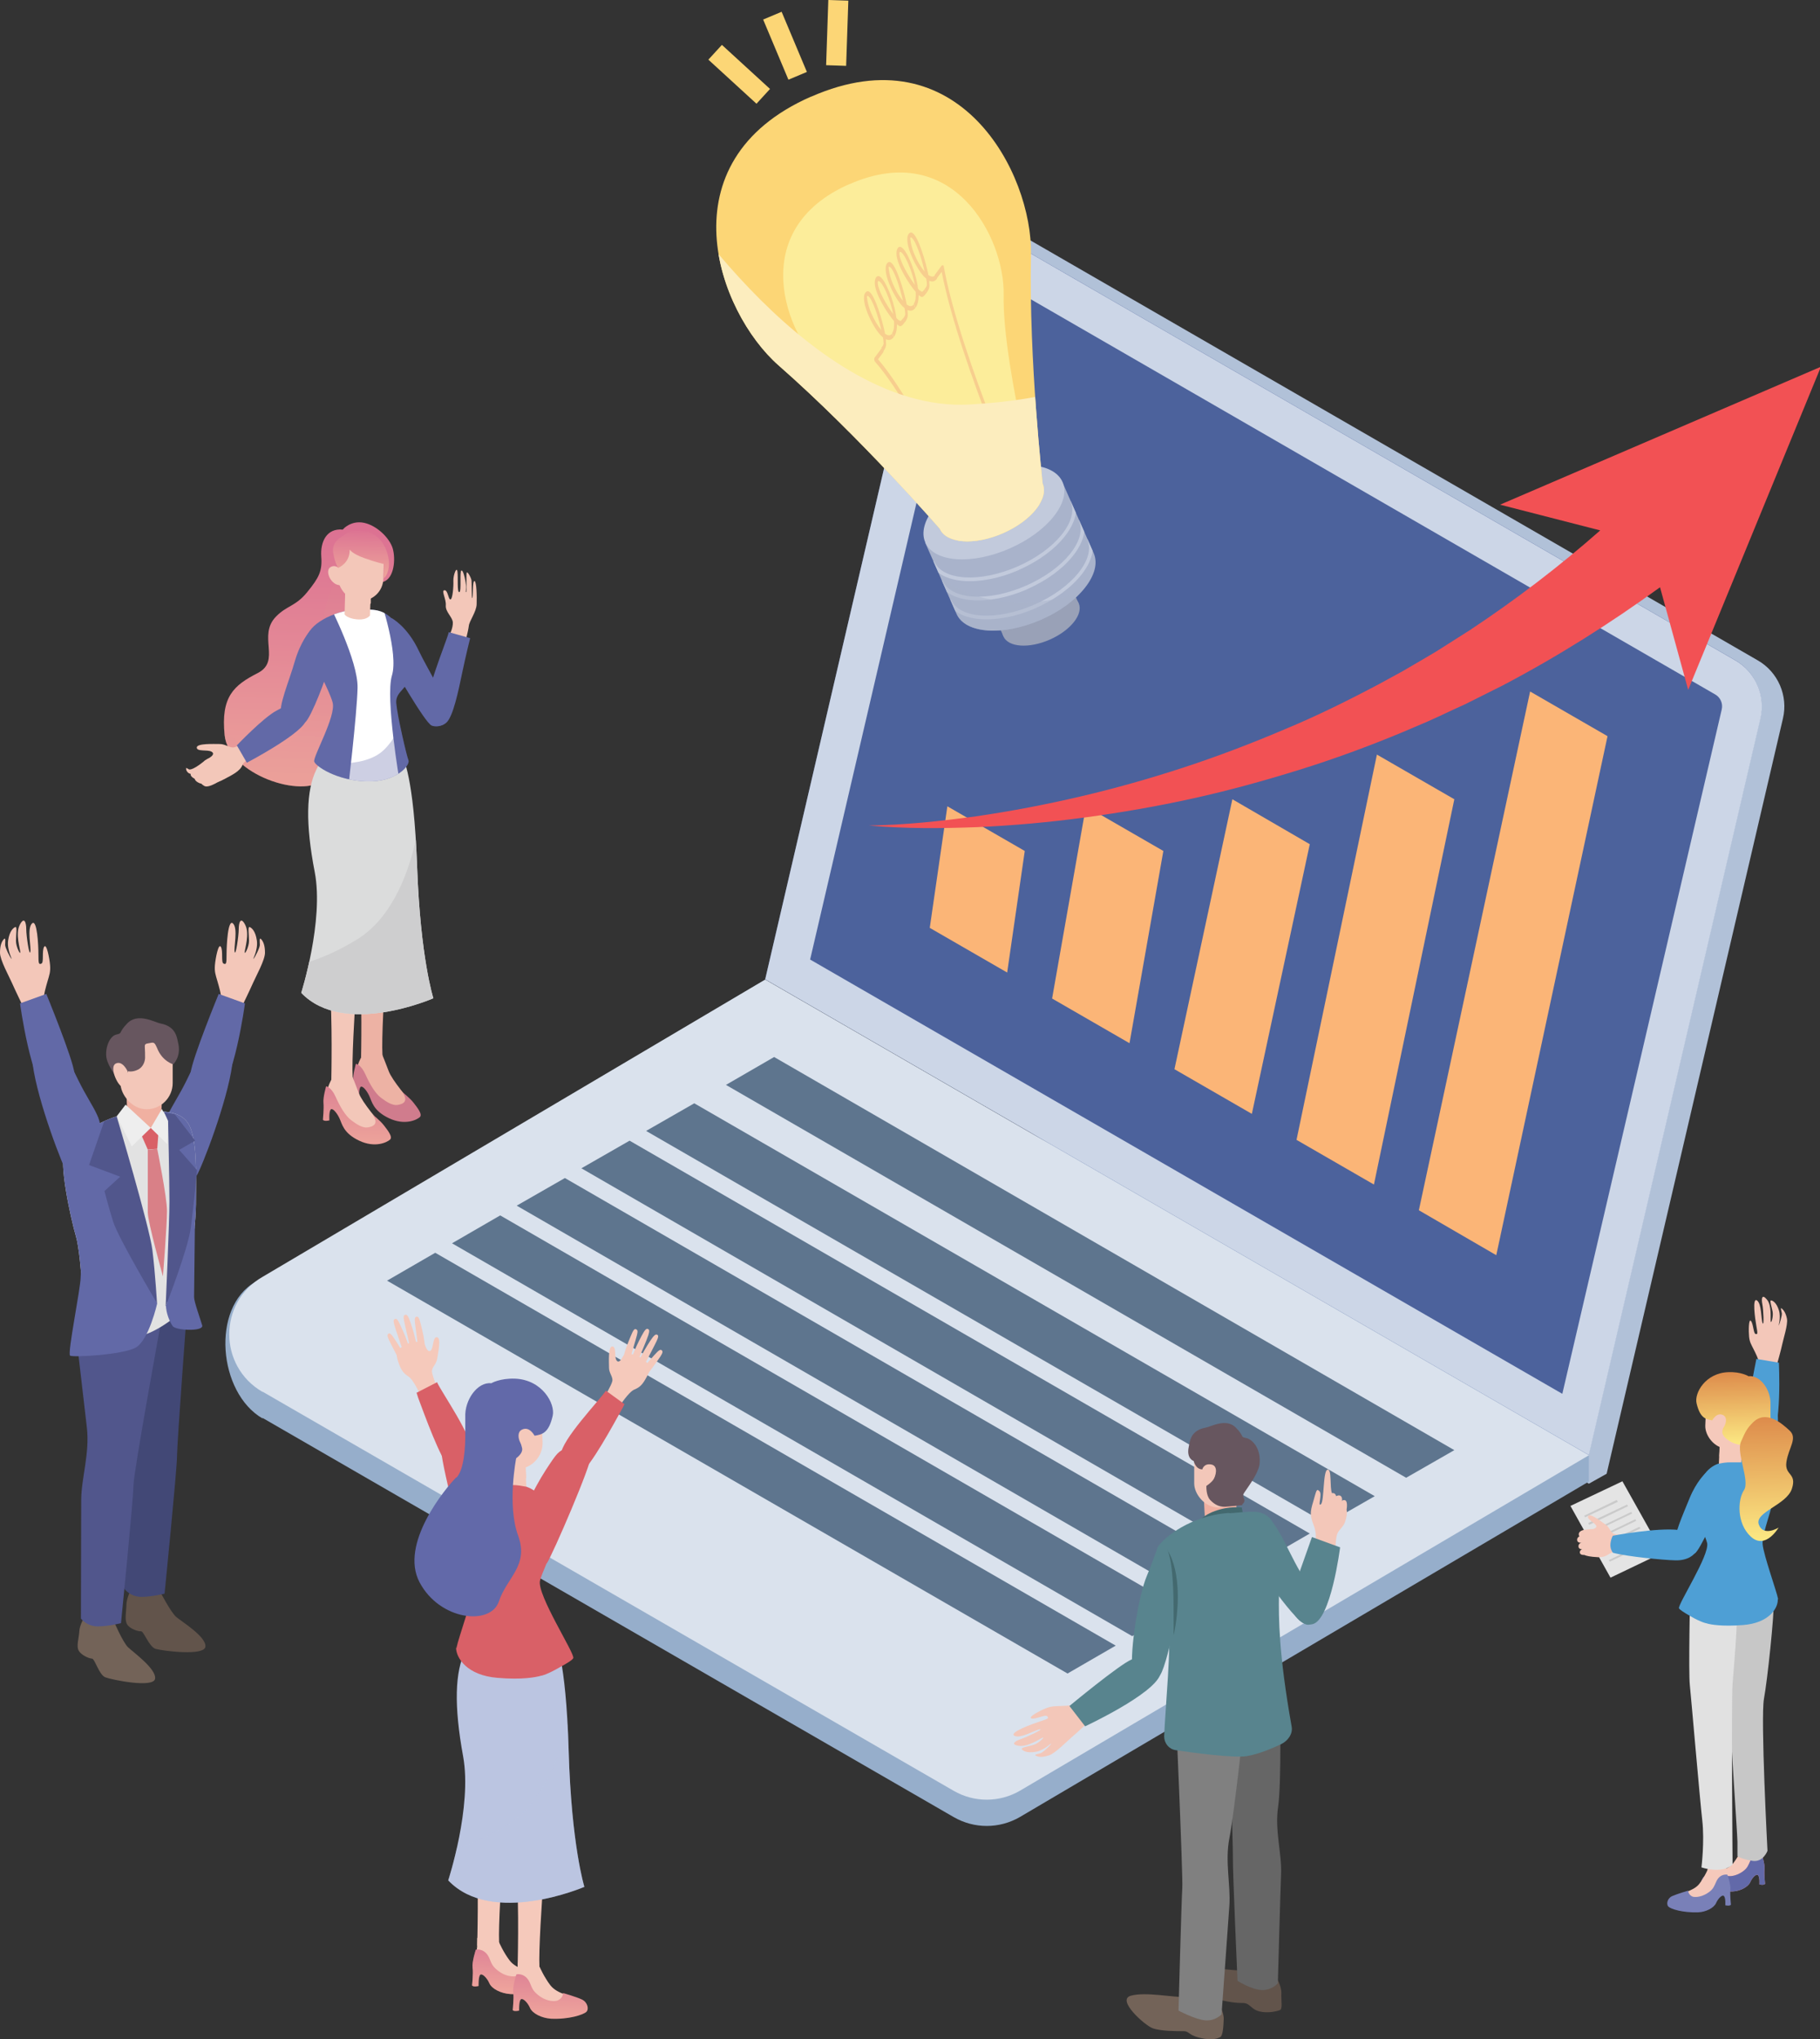 <?xml version="1.0" encoding="UTF-8"?><svg xmlns="http://www.w3.org/2000/svg" xmlns:xlink="http://www.w3.org/1999/xlink" viewBox="0 0 67.24 75.31"><rect x="0" y="0" width="67.24" height="75.31" fill="#333333" stroke="none"/><defs><style>.cls-1{fill:none;}.cls-2{fill:url(#_名称未設定グラデーション_13-4);opacity:.42;}.cls-2,.cls-3,.cls-4,.cls-5,.cls-6,.cls-7,.cls-8,.cls-9{mix-blend-mode:multiply;}.cls-10{clip-path:url(#clippath);}.cls-11{fill:url(#_名称未設定グラデーション_4-2);}.cls-12{fill:#f7ce8e;}.cls-13{fill:#67565f;}.cls-14{fill:#eee;}.cls-15,.cls-5{fill:#f3c7b9;}.cls-16{fill:#fff;}.cls-17,.cls-4{fill:#f5c9bb;}.cls-18{fill:#edb2a4;}.cls-19{fill:#fcd676;}.cls-20{fill:#e2e2e2;}.cls-21{fill:#fbb577;}.cls-22{fill:#fced9a;}.cls-23{fill:#e4e4e4;}.cls-24{fill:#f25154;}.cls-25{fill:#f0b0a1;}.cls-26{fill:#99a1b7;}.cls-27{fill:#96aecb;}.cls-28{fill:#c2cadc;}.cls-29{fill:#666;}.cls-30{fill:#736358;}.cls-31{fill:#cececf;}.cls-32{fill:#b1c1d8;}.cls-33,.cls-9{fill:#a9b3cb;}.cls-34,.cls-7{fill:#bbc5e1;}.cls-35{fill:#d98087;}.cls-36{fill:#ccd6e7;}.cls-37{fill:#cacaca;}.cls-38{fill:#d07c8d;}.cls-39{fill:#c7c7c7;}.cls-40{fill:#dbdcdc;}.cls-41{fill:#dae2ed;}.cls-42{fill:#d96067;}.cls-43{fill:#e1e1e1;}.cls-44{fill:#424876;}.cls-45{fill:#43696f;}.cls-46{fill:gray;}.cls-47{fill:#6269a9;}.cls-48,.cls-8{fill:#6269a7;}.cls-49{fill:#58848e;}.cls-50{fill:#62544b;}.cls-51{fill:#5e758e;}.cls-52{fill:#4c629c;}.cls-53{fill:#4e9fd5;}.cls-54{fill:#51568c;}.cls-55{fill:#7980b8;}.cls-3{fill:#fcedbe;}.cls-56{fill:url(#_名称未設定グラデーション_37-2);}.cls-57{fill:url(#_名称未設定グラデーション_31-2);}.cls-58{fill:url(#_名称未設定グラデーション_13-6);}.cls-59{fill:url(#_名称未設定グラデーション_13-5);}.cls-60{fill:url(#_名称未設定グラデーション_13-3);}.cls-61{fill:url(#_名称未設定グラデーション_13-2);}.cls-6{fill:url(#_名称未設定グラデーション_4);}.cls-6,.cls-8{opacity:.32;}.cls-62{clip-path:url(#clippath-3);}.cls-63{clip-path:url(#clippath-7);}.cls-64{clip-path:url(#clippath-8);}.cls-65{clip-path:url(#clippath-6);}.cls-66{clip-path:url(#clippath-5);}.cls-67{clip-path:url(#clippath-9);}.cls-7{opacity:.31;}.cls-9{opacity:.49;}.cls-68{clip-path:url(#clippath-10);}.cls-69{fill:url(#_名称未設定グラデーション_31);}.cls-70{fill:url(#_名称未設定グラデーション_37);}.cls-71{fill:url(#_名称未設定グラデーション_13);}.cls-72{isolation:isolate;}</style><clipPath id="clippath"><path class="cls-1" d="M5.23,41.06c-1.54,.09-2.59,1.11-2.83,1.48s.2,2.42,.41,3.14,.34,3.69,.34,3.69c0,0,1.15,.11,1.93-.01s1.7-.98,1.7-.98c0,0,.45-2.72,.46-3.9s.04-2.48-.29-2.99-1.07-.46-1.71-.42Z"/></clipPath><linearGradient id="_名称未設定グラデーション_13" x1="-179.19" y1="116.72" x2="-179.19" y2="118.08" gradientTransform="translate(239.38 -53.86) rotate(-1.82)" gradientUnits="userSpaceOnUse"><stop offset="0" stop-color="#dd8195"/><stop offset="1" stop-color="#eea39c"/></linearGradient><linearGradient id="_名称未設定グラデーション_13-2" x1="-3362.38" y1="-17.75" x2="-3362.38" y2="-16.04" gradientTransform="translate(-3296.16 -71.18) rotate(-177.62) scale(1 -1)" xlink:href="#_名称未設定グラデーション_13"/><linearGradient id="_名称未設定グラデーション_31" x1="-5.51" y1="105.26" x2="-5.51" y2="107.95" gradientTransform="translate(66.17 -54.71) rotate(-1.82)" gradientUnits="userSpaceOnUse"><stop offset="0" stop-color="#dd8b4b"/><stop offset="1" stop-color="#fce983"/></linearGradient><linearGradient id="_名称未設定グラデーション_31-2" x1="51.61" y1="46.27" x2="51.78" y2="50.84" gradientTransform="translate(13.8 5.81) rotate(.28)" xlink:href="#_名称未設定グラデーション_31"/><linearGradient id="_名称未設定グラデーション_13-3" x1="-2658.64" y1="41.34" x2="-2658.64" y2="42.95" gradientTransform="translate(-2637.11 -53.86) rotate(-178.18) scale(1 -1)" xlink:href="#_名称未設定グラデーション_13"/><linearGradient id="_名称未設定グラデーション_13-4" x1="-2658.64" y1="41.34" x2="-2658.64" y2="42.95" gradientTransform="translate(-2637.11 -53.86) rotate(-178.18) scale(1 -1)" xlink:href="#_名称未設定グラデーション_13"/><linearGradient id="_名称未設定グラデーション_13-5" x1="-2660.17" y1="42.21" x2="-2660.17" y2="43.82" gradientTransform="translate(-2637.11 -53.86) rotate(-178.18) scale(1 -1)" xlink:href="#_名称未設定グラデーション_13"/><clipPath id="clippath-3"><path class="cls-1" d="M20.5,60.52s.41,.67,.51,4.15,.58,5.02,.58,5.02c0,0-3.41,1.47-5.03-.24,0,0,.89-2.72,.55-4.58-.34-1.86-.31-3.13,.09-3.92l.4-.79,2.9,.37Z"/></clipPath><linearGradient id="_名称未設定グラデーション_13-6" x1="-883.96" y1="85.75" x2="-883.96" y2="87.77" gradientTransform="translate(898.42 -71.18) rotate(-2.38)" xlink:href="#_名称未設定グラデーション_13"/><linearGradient id="_名称未設定グラデーション_37" x1="-3759.07" y1="-59.8" x2="-3759.07" y2="-50" gradientTransform="translate(-3747.87 -12.99) rotate(-178.6) scale(1 -1)" gradientUnits="userSpaceOnUse"><stop offset="0" stop-color="#db6f92"/><stop offset="1" stop-color="#eca19a"/></linearGradient><clipPath id="clippath-5"><path class="cls-1" d="M12.68,19.54s.29-.33,.77-.23,.95,.57,1.06,.95,.06,1.1-.35,1.23-.94,.63-.89,1.17,.13,3.36-.59,3.99,.13,1.38-.69,2.13-3.54-.19-3.69-1.62,.34-1.85,1.22-2.3,0-1.4,.68-2.09c.4-.41,.72-.37,1.15-.9s.56-.77,.52-1.31,.19-1.06,.8-1Z"/></clipPath><linearGradient id="_名称未設定グラデーション_4" x1="-3758.76" y1="-58.23" x2="-3758.76" y2="-49.04" gradientTransform="translate(-3747.87 -12.99) rotate(-178.6) scale(1 -1)" gradientUnits="userSpaceOnUse"><stop offset="0" stop-color="#db8093"/><stop offset="1" stop-color="#eca19a"/></linearGradient><clipPath id="clippath-6"><path class="cls-1" d="M14.88,27.98s.41,.64,.53,4.02,.6,4.87,.6,4.87c0,0-3.3,1.45-4.88-.2,0,0,.84-2.65,.5-4.45-.35-1.8-.32-3.03,.06-3.8l.38-.77,2.82,.34Z"/></clipPath><linearGradient id="_名称未設定グラデーション_4-2" x1="-3761.26" y1="-38.95" x2="-3761.26" y2="-36.84" xlink:href="#_名称未設定グラデーション_4"/><clipPath id="clippath-7"><path class="cls-1" d="M13.2,22.51c-.93,.05-1.82,.59-1.85,1.04s.81,1.89,.94,2.4-.74,2.01-.68,2.18,.82,.7,1.94,.73c1.12,.03,1.61-.61,1.54-.78s-.41-1.64-.45-2.11,.51-.54,.53-1.13-.25-1.57-.7-2c-.34-.32-.64-.35-1.27-.32Z"/></clipPath><clipPath id="clippath-8"><path class="cls-1" d="M13.2,22.51c-.93,.05-1.82,.59-1.85,1.04s.81,1.89,.94,2.4-.74,2.01-.68,2.18,.82,.7,1.94,.73c1.12,.03,1.61-.61,1.54-.78s-.41-1.64-.45-2.11,.51-.54,.53-1.13-.25-1.57-.7-2c-.34-.32-.64-.35-1.27-.32Z"/></clipPath><linearGradient id="_名称未設定グラデーション_37-2" x1="-3760.91" y1="-59.48" x2="-3760.91" y2="-57.74" xlink:href="#_名称未設定グラデーション_37"/><clipPath id="clippath-9"><path class="cls-1" d="M34.18,20.04l1.16,2.63c.32,.74,1.72,.83,3.12,.22s2.27-1.71,1.95-2.45l-1.16-2.63-5.07,2.23Z"/></clipPath><clipPath id="clippath-10"><path class="cls-1" d="M29.96,3.57c-5.46,2.4-3.45,7.95-1.19,9.93,3.02,2.65,5.95,6.03,5.95,6.03,.24,.55,1.29,.62,2.34,.16s1.7-1.28,1.46-1.83c0,0,0,0,0,0,0-.08-.51-4.47-.43-8.46,.06-3-2.66-8.23-8.12-5.83Z"/></clipPath></defs><g class="cls-72"><g id="_レイヤー_2"><g id="_レイヤー_1-2"><g><g><path class="cls-50" d="M4.83,58.73s-.16,.31-.16,.55-.08,.55,.03,.72,.41,.26,.51,.25,.3,.58,.54,.65,1.82,.28,1.84-.09-.87-.91-1.08-1.09-.63-1-.63-1h-1.06Z"/><path class="cls-44" d="M6.92,48.21s-.38,5.09-.38,5.57c0,.49-.46,5.08-.46,5.08,0,0-.46,.12-.86,.12s-.62-.29-.62-.29c0,0,.01-3.57,.01-4.37,0-.8,.32-1.73,.21-2.68s-.35-3.01-.35-3.01l1.29-1.23,1.15,.81Z"/><path class="cls-30" d="M3.13,59.71s-.19,.3-.2,.54-.12,.55-.02,.72,.39,.29,.49,.29,.26,.6,.49,.69,1.79,.41,1.84,.05-.8-.97-1-1.16-.56-1.04-.56-1.04l-1.06-.08Z"/><path class="cls-54" d="M5.97,48.71s-1.04,5.68-1.04,6.16-.46,5.08-.46,5.08c0,0-.46,.12-.86,.12s-.62-.29-.62-.29c0,0,.01-3.57,.01-4.37s.32-1.73,.21-2.68-.35-3.01-.35-3.01l1.29-1.23,1.82,.22Z"/><path class="cls-48" d="M6.89,39.91c-.53,1.08-1.07,1.56-.66,2.13s.79,1.75,1.03,1.39c.19-.29,1.14-2.74,1.32-4.11,.05-.35-.1-.78-.28-.83-.7-.2-.74,.06-1.41,1.42Z"/><path class="cls-20" d="M5.23,41.06c-1.54,.09-2.59,1.11-2.83,1.48s.2,2.42,.41,3.14,.34,3.69,.34,3.69c0,0,1.15,.11,1.93-.01s1.7-.98,1.7-.98c0,0,.45-2.72,.46-3.9s.04-2.48-.29-2.99-1.07-.46-1.71-.42Z"/><polygon class="cls-42" points="5.87 41.62 5.13 41.71 5.46 42.46 5.81 42.43 5.87 41.62"/><path class="cls-35" d="M5.81,42.43l-.35,.04s0,1.95,0,2.31,.56,2.36,.56,2.36c0,0,.15-1.89,.15-2.41,0-.51-.36-2.29-.36-2.29Z"/><g class="cls-10"><path class="cls-48" d="M3.95,40.68s.57,1.53,.57,3.11,.55,5.57,.55,5.57l-1.71,.35-1.59-.78,.21-6.12,1.3-2.02,.68-.1Z"/><path class="cls-48" d="M5.98,40.96s.24,.37,.25,.41c.33,1.34-.06,5.93-.06,6.52,0,.69,.6,.39,.6,.39l.97-2.44,.69-3.61-1.37-1.6-1.08,.34Z"/></g><path class="cls-48" d="M5.81,48.13s-.31,1.39-.81,1.65-2.3,.36-2.41,.29,.39-2.48,.39-2.91,.48-2,.48-2h1.35s.99,2.97,.99,2.97Z"/><path class="cls-48" d="M6.13,48.19c0,.31,.14,.63,.25,.79s1.16,.21,1.09-.03-.3-.87-.3-1.04,.03-2.68,.03-2.68l-1.06,2.97Z"/><path class="cls-25" d="M5.99,40.47l-.04,.83s-.02,.38-.57,.37-.69-.48-.69-.48v-.33s-.02-.55-.02-.55l1.32,.16Z"/><rect class="cls-15" x="4.44" y="38.16" width="1.93" height="2.81" rx=".97" ry=".97" transform="translate(10.82 79.13) rotate(180)"/><path class="cls-13" d="M4.71,39.56s.17,.06,.4-.06c.15-.08,.24-.25,.25-.42,0-.12,0-.27-.01-.42-.01-.13,.08-.11,.21-.14s.16,0,.24,.18c.19,.5,.6,.61,.6,.61,0,0,.29-.27,.19-.75-.05-.2-.06-.65-.67-.76-.2-.04-.83-.41-1.22,0-.34,.35-.16,.36-.4,.41s-.42,.47-.37,.84,.57,1.02,.57,1.02l.23-.5Z"/><path class="cls-15" d="M4.71,39.56s-.18-.4-.43-.28,.05,.79,.23,.86,.17,.03,.17,.03l.03-.61Z"/><polygon class="cls-14" points="4.64 40.8 5.57 41.66 4.87 42.34 4.31 41.23 4.64 40.8"/><polygon class="cls-14" points="5.57 41.66 6.18 42.26 6.21 41.39 5.98 40.96 5.57 41.66"/><path class="cls-54" d="M4.31,41.23s1.21,4.06,1.32,4.94c.11,.89,.17,1.96,.17,1.96,0,0-1.43-2.4-1.62-3.01s-.32-1.13-.32-1.13l.58-.53-1.15-.43,.56-1.62,.45-.18Z"/><path class="cls-54" d="M6.21,41.39s.05,2.25,.05,2.99c0,.74-.14,3.87-.14,3.87,0,0,.82-2.08,.93-2.91s.23-2.12,.23-2.12l-.66-.75,.59-.34-.75-.97-.39-.07,.14,.31Z"/><path class="cls-15" d="M8.18,36.98c0-.26-.09-.54-.15-.75s-.11-.33-.09-.58,.13-.83,.22-.68,0,.58,.1,.62,.11,0,.11-.34,.05-1.33,.24-1.14,.02,.89,.06,1.05,.15-.6,.15-.84,.07-.49,.24-.16-.02,.9-.02,1.01,.16-.2,.16-.42-.05-.53,.02-.51,.22,.14,.27,.5-.18,.74-.12,.67,.23-.41,.23-.51-.03-.3,.05-.21,.14,.23,.14,.5-.34,.88-.44,1.11-.41,.87-.41,.87l-.76-.19Z"/><path class="cls-48" d="M7.98,40.53c.67-.5,1.07-3.47,1.07-3.47l-.97-.35s-.98,2.38-1.04,2.93,.94,.9,.94,.9Z"/><path class="cls-48" d="M2.9,39.91c.53,1.08,1.07,1.56,.66,2.13s-.79,1.75-1.03,1.39c-.19-.29-1.14-2.74-1.32-4.11-.05-.35,.1-.78,.28-.83,.7-.2,.74,.06,1.41,1.42Z"/><path class="cls-15" d="M1.61,36.98c0-.26,.09-.54,.15-.75s.11-.33,.09-.58-.13-.83-.22-.68,0,.58-.1,.62-.11,0-.11-.34-.05-1.33-.24-1.14-.02,.89-.06,1.05-.15-.6-.15-.84-.07-.49-.24-.16,.02,.9,.02,1.01-.16-.2-.16-.42,.05-.53-.02-.51-.22,.14-.27,.5,.18,.74,.12,.67-.23-.41-.23-.51,.03-.3-.05-.21S0,34.92,0,35.19s.34,.88,.44,1.11,.41,.87,.41,.87l.76-.19Z"/><path class="cls-48" d="M1.81,40.53c-.67-.5-1.07-3.47-1.07-3.47l.97-.35s.98,2.38,1.04,2.93-.94,.9-.94,.9Z"/></g><g><path class="cls-32" d="M59.36,54.43l-.66,.37-29.59-18.62,6.06-26.04c.3-1.29,1.76-1.92,2.9-1.26l26.87,15.51c.75,.43,1.13,1.31,.93,2.15l-6.51,27.88Z"/><g><path class="cls-52" d="M58.7,53.74l-30.43-17.57,6.06-26.04c.3-1.29,1.76-1.92,2.9-1.26l26.87,15.51c.75,.43,1.13,1.31,.93,2.15l-6.34,27.2Z"/><path class="cls-36" d="M36.25,10.07c.09,0,.17,.02,.25,.07l26.87,15.51c.19,.11,.29,.33,.24,.55l-5.89,25.28-27.79-16.04,5.82-24.98c.06-.27,.3-.39,.5-.39m0-1.46c-.87,0-1.7,.59-1.92,1.52l-6.06,26.04,30.43,17.57,6.34-27.2c.2-.84-.18-1.72-.93-2.15l-26.87-15.51c-.31-.18-.65-.26-.98-.26h0Z"/></g><g><path class="cls-27" d="M9.7,52.37l25.53,14.74c.76,.44,1.69,.44,2.45,0l21.02-12.39v-.96l-30.43-17.57-18.84,11.16c-1.64,.94-1.37,4.09,.27,5.04Z"/><path class="cls-41" d="M9.7,51.4l25.53,14.74c.76,.44,1.69,.44,2.45,0l21.02-12.39-30.43-17.57-18.57,10.98c-1.64,.94-1.64,3.3,0,4.25Z"/><polygon class="cls-51" points="26.82 40.07 51.95 54.58 53.73 53.56 28.6 39.04 26.82 40.07"/><polygon class="cls-51" points="23.87 41.77 49.01 56.28 50.79 55.26 25.65 40.75 23.87 41.77"/><polygon class="cls-51" points="21.48 43.15 46.61 57.67 48.39 56.64 23.26 42.13 21.48 43.15"/><polygon class="cls-51" points="19.09 44.53 44.22 59.05 46 58.02 20.87 43.51 19.09 44.53"/><polygon class="cls-51" points="16.7 45.92 41.83 60.43 43.61 59.4 18.48 44.89 16.7 45.92"/><polygon class="cls-51" points="14.3 47.3 39.44 61.81 41.22 60.78 16.08 46.27 14.3 47.3"/></g></g><g><path class="cls-53" d="M64.42,52.95c-.26,.95-.62,1.42-.21,1.81s.9,1.28,1.04,.96c.11-.26,.49-2.37,.43-3.5-.02-.29-.2-.61-.35-.62-.59-.05-.58,.16-.92,1.36Z"/><path class="cls-15" d="M65.01,50.4c-.04-.21-.15-.42-.23-.58s-.14-.25-.16-.45-.02-.69,.07-.58,.09,.46,.17,.48,.08-.02,.03-.29-.16-1.07,.02-.95,.15,.71,.21,.84,.03-.5-.01-.7-.02-.4,.17-.17,.12,.72,.14,.81,.1-.19,.07-.36-.12-.42-.06-.42,.2,.08,.29,.36-.03,.62,0,.56,.12-.36,.11-.44-.07-.24,0-.18,.15,.17,.19,.38-.14,.76-.18,.96-.2,.76-.2,.76l-.64-.04Z"/><path class="cls-53" d="M65.39,53.28c.46-.51,.33-2.95,.33-2.95l-.83-.14s-.42,2.06-.38,2.51,.89,.58,.89,.58Z"/><g><path class="cls-17" d="M65.05,68.34s-.06-1.99,.03-3.05c.09-1.06-.22-2.78-.22-2.78l-.85,.09s.41,4.62,.35,5.64,.68,.09,.68,.09Z"/><path class="cls-17" d="M65.04,68.11s-.02,.37,.07,.57c.06,.14-.08,.24-.16,.31-.16,.18-.19,.17-.31,.4s-.59,.31-.95,.24-.62-.17-.48-.34,.6-.19,.83-.48c.2-.26,.33-.57,.33-.57l.68-.14Z"/><path class="cls-71" d="M63.63,69.06s-.41,.12-.59,.2-.23,.3-.14,.39,.53,.23,1.1,.21c.28-.01,.58-.16,.66-.34s.24-.34,.3-.25,.04,.33,.04,.33c0,0,.16,.04,.21-.02,0,0-.04-.36-.02-.55s-.11-.56-.11-.56c0,0-.27-.06-.41,.25-.08,.17-.1,.27-.28,.4s-.39,.19-.55,.17c-.06,0-.21-.08-.21-.24Z"/><path class="cls-47" d="M63.63,69.06s-.41,.12-.59,.2-.23,.3-.14,.39,.53,.23,1.1,.21c.28-.01,.58-.16,.66-.34s.24-.34,.3-.25,.04,.33,.04,.33c0,0,.16,.04,.21-.02,0,0-.04-.36-.02-.55s-.11-.56-.11-.56c0,0-.27-.06-.41,.25-.08,.17-.1,.27-.28,.4s-.39,.19-.55,.17c-.06,0-.21-.08-.21-.24Z"/></g><g><path class="cls-17" d="M63.78,69.11s-.06-1.99,.03-3.05-.22-2.78-.22-2.78l-.85,.09s.41,4.62,.35,5.64,.68,.09,.68,.09Z"/><path class="cls-17" d="M63.78,68.88s-.02,.37,.07,.57c.06,.14-.08,.24-.16,.31-.16,.18-.19,.17-.31,.4s-.59,.31-.95,.24-.62-.17-.48-.34,.6-.19,.83-.48c.2-.26,.33-.57,.33-.57l.68-.14Z"/><path class="cls-55" d="M62.37,69.83s-.41,.12-.59,.2-.23,.3-.14,.39,.53,.23,1.1,.21c.28-.01,.58-.16,.66-.34s.24-.34,.3-.25,.04,.33,.04,.33c0,0,.16,.04,.21-.02,0,0-.04-.36-.02-.55s-.11-.56-.11-.56c0,0-.27-.06-.41,.25-.08,.17-.1,.27-.28,.4s-.39,.19-.55,.17c-.06,0-.21-.08-.21-.24Z"/></g><path class="cls-39" d="M63.57,58.81s.31,2.66,.31,3.64c0,.98,.31,5.29,.31,5.58v.53s.17,.11,.56,.17,.55-.37,.55-.37c0,0-.26-4.92-.13-5.62s.38-3.09,.36-3.59-1.97-.32-1.97-.32Z"/><path class="cls-43" d="M62.44,58.87s-.06,2.88-.01,3.36,.37,4.21,.46,5-.03,1.74-.03,1.74c0,0,.74,.26,1.15-.1,0,0-.05-6.03,0-6.68s.29-3.27,.11-3.64-1.67,.33-1.67,.33Z"/><g><polygon class="cls-23" points="61.42 57.35 59.5 58.27 58.02 55.62 59.94 54.71 61.42 57.35"/><g><polygon class="cls-37" points="59.77 55.47 58.56 56.04 58.53 55.98 59.73 55.4 59.77 55.47"/><polygon class="cls-37" points="60.15 55.63 58.71 56.32 58.68 56.25 60.11 55.57 60.15 55.63"/><polygon class="cls-37" points="60.3 55.9 58.86 56.59 58.83 56.53 60.27 55.84 60.3 55.9"/><polygon class="cls-37" points="60.45 56.17 59.02 56.86 58.98 56.8 60.42 56.11 60.45 56.17"/><polygon class="cls-37" points="60.61 56.45 59.17 57.13 59.14 57.07 60.57 56.39 60.61 56.45"/><polygon class="cls-37" points="60.76 56.72 59.32 57.41 59.29 57.35 60.72 56.66 60.76 56.72"/><polygon class="cls-37" points="60.91 56.99 59.47 57.68 59.44 57.62 60.88 56.93 60.91 56.99"/></g></g><path class="cls-17" d="M64.36,53.3l-.04,.9s-.09,.13-.36,.12-.43-.12-.46-.17l.04-.94,.82,.09Z"/><path class="cls-53" d="M63.01,54.41s-.34,.31-.59,.93c-.25,.62-.6,1.38-.51,1.64s.53,.5,.71,.39,.82-1.51,.87-1.78,.05-1.2-.48-1.18Z"/><path class="cls-53" d="M65.69,59.07s0-.01,0-.02c-.05-.27-.54-1.63-.57-2.02-.03-.41,.4-1.37,.42-1.88s-.14-.47-.52-.85c-.15-.2-.33-.25-.51-.27-.06-.01-.11-.02-.18-.02,0,0,0,0,0,0,0,0,0,0,0,0-.12,0-.25,0-.41,0-.14,0-.28,.02-.41,.05h0s-.02,0-.03,0c-.18,.06-.93,.41-.68,1.64,0,0,0,.08,0,.09,.06,.31-.08,.48,.05,.63,0,.01,.01,.02,.02,.04,.09,.22,.17,.41,.2,.53,.1,.44-1.09,2.27-1.04,2.41,.02,.05,.19,.16,.42,.29,.17,.1,.38,.21,.57,.26,0,0,0,0,0,0,.01,0,.02,0,.04,.01,.13,.04,.55,.12,1.33,.06,.96-.07,1.3-.62,1.29-.94,0,0,0,0,0-.01Z"/><path class="cls-4" d="M64.36,53.3l-.02,.51s-.1,.16-.37,.15-.45-.18-.45-.18l.02-.4,.82-.08Z"/><rect class="cls-17" x="63.01" y="51.34" width="1.64" height="2.16" rx=".82" ry=".82" transform="translate(125.43 107.45) rotate(-177.62)"/><path class="cls-61" d="M63.61,51.66s.07,.14,.51,.31,.72,.23,.72,.23l-.02,.52s.21-.15,.21-.56-.25-1.07-.86-1.17-.76,.15-.76,.15c0,0-.47,.18-.39,.62s.17,.55,.17,.55c0,0,.42-.15,.42-.65Z"/><path class="cls-69" d="M63.26,52.46c-.24-.04-.45-.08-.58-.63-.09-.38,.33-1.12,1.17-1.15,.48-.02,.75,.15,.75,.15,.44-.05,.84,.52,.81,1.06,0,.12,0,.25,0,.4,.05,.85-.91,1.39-1.59,.88-.14-.11-.22-.22-.18-.35,.19-.59-.39-.35-.39-.35"/><path class="cls-17" d="M63.26,52.46s.16-.32,.41-.19-.02,.72-.39,.67l-.02-.48Z"/><g><path class="cls-17" d="M59.8,56.67s-.03,.03-.17-.02-.16-.24-.31-.34-.56-.43-.64-.32,.23,.24,.29,.36-.27,.18-.4,.16-.15,.24-.12,.56-.05,.38,.4,.43c.28,.03,.41,.02,.59-.1s.5-.14,.5-.14l-.12-.59Z"/><path class="cls-17" d="M58.55,56.97s-.25,.06-.28-.07,.12-.19,.23-.2,.43-.07,.42,.05-.22,.19-.37,.22Z"/><path class="cls-17" d="M58.6,57.21s-.25,.06-.28-.07,.12-.19,.23-.2,.43-.07,.42,.05-.22,.19-.37,.22Z"/><path class="cls-17" d="M58.62,57.42s-.22,.05-.25-.06,.11-.17,.2-.18,.38-.06,.38,.04-.2,.17-.33,.2Z"/><path class="cls-17" d="M58.61,56.77s-.25,.06-.28-.07,.12-.19,.23-.2,.43-.07,.42,.05-.22,.19-.37,.22Z"/></g><path class="cls-53" d="M59.59,57.35c.52,.14,1.85,.27,2.31,.28s.7-.2,.77-.35,.16-.67-.64-.77-2.44,.21-2.44,.21c0,0-.06,.07-.09,.28s.09,.35,.09,.35Z"/><path class="cls-57" d="M64.76,52.54c.48-.48,1.06,.02,1.36,.3s-.04,.63-.12,1.15,.4,.4,.2,1-1.39,.86-1.22,1.32,.73,.11,.73,.11c0,0-.48,.83-1.02,.34s-.49-1.38-.26-1.72-.29-1.37-.11-1.79,.25-.52,.44-.71Z"/></g><g><path class="cls-50" d="M47.15,73.03s.2,.32,.19,.59,.05,.58-.05,.62-.44,.13-.76,.05-.35-.31-.6-.31-.53-.02-1.24-.21c-.3-.08-1.32-.89-.77-1.04s1.49,.06,2.15,.06,1.09,.23,1.09,.23Z"/><path class="cls-30" d="M45.02,73.99s.2,.32,.19,.59-.03,.61-.13,.66-.26,.11-.58,.06c-.64-.11-.52-.28-.78-.28s-.85,0-1.14-.11-1.35-1.05-.8-1.2,1.49,.06,2.15,.06,1.09,.23,1.09,.23Z"/><path class="cls-25" d="M44.47,55.22l.04,.77s.01,.35,.53,.34,.64-.45,.64-.45v-.3s.02-.51,.02-.51l-1.22,.15Z"/><rect class="cls-15" x="44.12" y="53.08" width="1.79" height="2.6" rx=".89" ry=".89"/><path class="cls-15" d="M49.6,55.42s-.01,.01-.02,.02c.02-.13-.03-.26-.2-.19,0,0-.01,0-.02,.01-.01-.07-.06-.13-.15-.11-.09-.21,0-.89-.16-.87-.18,.02-.12,1.17-.25,1.28-.13,.1,.06-.37-.05-.48s-.11-.05-.23,.37c-.13,.42-.12,.54,.02,.9,.14,.36,.04,.69,.04,.69l.75,.29s.01-.44,.06-.63c.05-.2,.24-.28,.31-.51,.05-.17,.08-.29,.05-.43,.03-.19,.03-.42-.16-.34Z"/><path class="cls-45" d="M44.19,56.33s.14-.32,.69-.52,1-.13,1-.13l.1,.59-1.79,.05Z"/><path class="cls-29" d="M45.36,62.09s.2,6.11,.19,6.56,.17,4.51,.17,4.51c0,0,.52,.33,.9,.34s.59-.25,.59-.25c0,0,.09-3.29,.12-4.04s-.24-1.61-.11-2.48c.13-.87,.07-3.83,.07-3.83l-.82-1.52-1.09,.71Z"/><path class="cls-46" d="M43.42,62.76s.29,6.53,.26,6.97-.14,4.53-.14,4.53c0,0,.62,.33,.99,.36s.6-.22,.6-.22c0,0,.24-3.29,.29-4.03s-.17-1.62,0-2.48,.53-4.15,.53-4.15l-1.1-1.23-1.42,.25Z"/><path class="cls-49" d="M48.05,58.08c-.57-.96-.94-2.15-1.58-2.23s-.72,.51-.63,.9,1.72,2.8,2.28,3.18,.64-.66-.07-1.85Z"/><polygon class="cls-42" points="45.98 56.27 45.29 56.36 45.6 57.06 45.92 57.02 45.98 56.27"/><path class="cls-49" d="M45.41,55.88c-1.42,.09-2.41,.91-2.63,1.25s.19,2.24,.38,2.9c.14,.5-.12,3.22-.15,4.1,0,.25,.17,.47,.42,.51,.58,.09,2.15,.3,2.64,.22,.42-.07,.92-.28,1.26-.44,.25-.12,.44-.38,.39-.65-.48-2.7-.48-4-.47-4.85,.01-1.1,.04-2.29-.27-2.76s-.97-.3-1.56-.27Z"/><path class="cls-49" d="M43.19,56.95s.47,.42,.55,.71-.55,3.73-.88,4.21-.81,.27-.99-.11,.15-2.75,.51-3.58,.35-1.25,.81-1.23Z"/><path class="cls-49" d="M48.48,59.99c.69-.13,1.03-2.84,1.03-2.84l-1.04-.38-.85,2.4s.23,.93,.87,.82Z"/><path class="cls-15" d="M39.88,62.93c-.23,.07-.5,.07-.7,.08s-.32,0-.53,.08-.7,.34-.54,.38,.51-.16,.58-.08,.03,.09-.27,.19-1.16,.41-.94,.53,.79-.23,.94-.24-.49,.29-.7,.36-.41,.2-.08,.25,.78-.26,.88-.3-.14,.2-.32,.26-.48,.1-.45,.16,.18,.16,.52,.1,.6-.37,.56-.29-.3,.31-.38,.34-.28,.05-.17,.1,.24,.06,.48-.02,.68-.54,.86-.69,.66-.6,.66-.6l-.38-.62Z"/><path class="cls-49" d="M42.86,61.86c-.26,.73-2.77,1.9-2.77,1.9l-.58-.75s1.83-1.52,2.3-1.72,1.05,.58,1.05,.58Z"/><path class="cls-45" d="M43.13,57.25c.51,.81,.43,2.24,.23,3.15,0-.13,0-.27,0-.4,0-.46,0-.93-.02-1.39-.03-.46-.05-.92-.2-1.36h0Z"/><path class="cls-13" d="M45.9,55.59s-.45,.05-.65,.06c-.2,.01-.38-.08-.54-.25-.16-.17-.14-.52-.14-.52,0,0,.16-.1,.25-.22s.21-.52-.07-.57c-.28-.05-.33,.18-.33,.18-.25,0-.32-.31-.32-.31,0,0-.28-.08-.18-.53,.04-.19,.06-.6,.62-.7,.19-.03,.76-.37,1.12,0,.32,.32,.15,.34,.37,.38s.54,.35,.51,.9c-.01,.34-.34,.78-.57,1.12-.14,.2,.14,.24-.08,.44Z"/></g><g><polygon class="cls-21" points="37.21 35.92 34.35 34.27 35 29.78 37.86 31.43 37.21 35.92"/><polygon class="cls-21" points="41.73 38.53 38.87 36.88 40.12 29.78 42.98 31.43 41.73 38.53"/><polygon class="cls-21" points="46.25 41.14 43.39 39.49 45.53 29.52 48.39 31.18 46.25 41.14"/><polygon class="cls-21" points="50.76 43.75 47.9 42.1 50.87 27.87 53.73 29.52 50.76 43.75"/><polygon class="cls-21" points="55.28 46.36 52.42 44.7 56.53 25.54 59.39 27.19 55.28 46.36"/></g><g><g><g><path class="cls-17" d="M22.35,51.56s.23-.38,.27-.54-.12-.3-.12-.5-.04-.79,.12-.79,.07,.36,.15,.5,.18,0,.25-.14,.46-.11,.74,.11,.29,.36,.14,.64-.24,.39-.46,.48-.56,.63-.56,.63l-.53-.38Z"/><path class="cls-17" d="M23.03,50.12s.08-.31,.19-.57,.18-.48,.26-.46,.09,.07,.05,.23-.24,.82-.24,.82l-.26-.02Z"/><path class="cls-17" d="M23.37,50.07s.11-.3,.24-.55,.23-.46,.31-.44,.08,.08,.03,.24-.32,.79-.32,.79l-.26-.05Z"/><path class="cls-17" d="M23.62,50.22s.14-.28,.29-.52,.27-.43,.35-.41,.07,.09,0,.24-.39,.76-.39,.76l-.25-.07Z"/><path class="cls-17" d="M23.66,50.68s.18-.26,.37-.47,.33-.39,.4-.35,.06,.1-.03,.24-.5,.69-.5,.69l-.24-.11Z"/></g><path class="cls-42" d="M22.38,51.37c-.24,.36-1.64,1.81-1.66,2.36s.45,.74,.75,.63,1.22-1.79,1.51-2.32c.05-.08,.09-.18,.09-.18l-.69-.5Z"/></g><g><path class="cls-17" d="M17.63,71.85s.07-2.36-.04-3.61,.26-3.29,.26-3.29l1.01,.11s-.48,5.47-.42,6.68c.07,1.21-.81,.11-.81,.11Z"/><path class="cls-17" d="M17.63,71.58s.03,.44-.08,.68c-.07,.16,.1,.28,.19,.37,.19,.21,.22,.2,.37,.47s.7,.36,1.13,.28,.74-.2,.57-.4-.71-.22-.98-.57c-.23-.3-.39-.67-.39-.67l-.8-.16Z"/><path class="cls-60" d="M19.3,72.7s.49,.14,.7,.24,.27,.36,.16,.46-.63,.28-1.3,.25c-.34-.02-.69-.19-.78-.4s-.29-.4-.35-.3-.05,.4-.05,.4c0,0-.19,.05-.24-.02,0,0,.05-.43,.02-.65s.12-.67,.12-.67c0,0,.32-.07,.49,.3,.09,.21,.11,.31,.33,.48s.46,.23,.65,.2c.07-.01,.25-.1,.25-.28Z"/><path class="cls-2" d="M19.3,72.7s.49,.14,.7,.24,.27,.36,.16,.46-.63,.28-1.3,.25c-.34-.02-.69-.19-.78-.4s-.29-.4-.35-.3-.05,.4-.05,.4c0,0-.19,.05-.24-.02,0,0,.05-.43,.02-.65s.12-.67,.12-.67c0,0,.32-.07,.49,.3,.09,.21,.11,.31,.33,.48s.46,.23,.65,.2c.07-.01,.25-.1,.25-.28Z"/></g><g><path class="cls-17" d="M19.12,72.76s.07-2.36-.04-3.61c-.11-1.25,.26-3.29,.26-3.29l1.01,.11s-.48,5.47-.42,6.68-.81,.11-.81,.11Z"/><path class="cls-17" d="M19.13,72.49s.03,.44-.08,.68c-.07,.16,.1,.28,.19,.37,.19,.21,.22,.2,.37,.47s.7,.36,1.13,.28,.74-.2,.57-.4-.71-.22-.98-.57c-.23-.3-.39-.67-.39-.67l-.8-.16Z"/><path class="cls-59" d="M20.8,73.61s.49,.14,.7,.24,.27,.36,.16,.46-.63,.28-1.3,.25c-.34-.02-.69-.19-.78-.4s-.29-.4-.35-.3-.05,.4-.05,.4c0,0-.19,.05-.24-.02,0,0,.05-.43,.02-.65s.12-.67,.12-.67c0,0,.32-.07,.49,.3,.09,.21,.11,.31,.33,.48s.46,.23,.65,.2c.07-.01,.25-.1,.25-.28Z"/></g><path class="cls-34" d="M20.5,60.52s.41,.67,.51,4.15,.58,5.02,.58,5.02c0,0-3.41,1.47-5.03-.24,0,0,.89-2.72,.55-4.58-.34-1.86-.31-3.13,.09-3.92l.4-.79,2.9,.37Z"/><g class="cls-62"><path class="cls-7" d="M21.29,61.33s-.1,4.61-2.62,6.12c-2.52,1.5-3.78,.92-3.78,.92l1.38,3.34,6.9-.25-1.88-10.13Z"/></g><path class="cls-17" d="M18.44,54.02l.04,1.07s.1,.16,.43,.14,.51-.14,.54-.21l-.05-1.11-.97,.1Z"/><path class="cls-42" d="M19.33,55.87s.36-.84,.83-1.57c.43-.66,.46-.68,.75-.81s.86,.02,.92,.27-1.43,3.7-1.62,3.96-.89-.41-.89-1.85Z"/><g><g><g><path class="cls-17" d="M16.15,51.25s-.17-.41-.19-.58,.16-.27,.19-.48,.16-.77,0-.8-.13,.35-.22,.47-.18-.04-.23-.18-.44-.18-.75,0-.34,.31-.24,.61,.18,.42,.38,.55,.45,.71,.45,.71l.59-.29Z"/><path class="cls-17" d="M15.7,49.72s-.03-.31-.1-.59-.11-.5-.19-.5-.1,.06-.08,.22,.11,.85,.11,.85l.26,.02Z"/><path class="cls-17" d="M15.38,49.62s-.06-.31-.15-.58-.15-.49-.24-.48-.09,.07-.06,.23,.19,.83,.19,.83h.26Z"/><path class="cls-17" d="M15.1,49.72s-.09-.3-.21-.56-.2-.47-.28-.45-.08,.08-.04,.23,.27,.81,.27,.81l.26-.03Z"/><path class="cls-17" d="M15,50.18s-.14-.29-.29-.52-.27-.44-.34-.41-.07,.09,0,.24,.39,.76,.39,.76l.25-.07Z"/></g><path class="cls-42" d="M16.15,51.06c.18,.39,1.34,2.04,1.28,2.59s-.56,.66-.84,.5-.93-1.96-1.14-2.52c-.03-.09-.06-.19-.06-.19l.76-.39Z"/></g><path class="cls-42" d="M18.46,55.98s-.23-.89-.58-1.68c-.33-.72-.35-.74-.62-.92s-.85-.11-.95,.12,.85,3.88,.99,4.16,.94-.27,1.16-1.69Z"/></g><path class="cls-42" d="M16.87,60.87s0-.02,0-.03c.06-.32,.64-1.94,.67-2.4,.04-.48-.53-.54-.57-1.15s.23-1.63,.68-2.08c.17-.23,.39-.29,.6-.33,.07-.01,.14-.02,.21-.03,0,0,0,0,0,0,0,0,0,0,0,0,.14,0,.3,0,.49,0,.17,0,.33,.03,.49,.06h0s.02,0,.03,.01c.21,.07,1.1,.49,.8,1.94,0,0,0,.1,0,.11-.08,.36,.09,.57-.06,.74,0,.01-.01,.03-.02,.04-.11,.26-.2,.48-.24,.63-.12,.52,1.29,2.69,1.23,2.86-.02,.06-.22,.19-.5,.34-.21,.12-.45,.25-.67,.31,0,0,0,0-.01,0-.01,0-.03,0-.04,.01-.15,.04-.65,.15-1.58,.07-1.13-.09-1.53-.74-1.53-1.11,0,0,0,0,0-.01Z"/><path class="cls-4" d="M18.44,54.02l.03,.6s.12,.19,.44,.17,.53-.21,.53-.21l-.02-.47-.98-.09Z"/><rect class="cls-17" x="18.09" y="51.7" width="1.95" height="2.56" rx=".97" ry=".97" transform="translate(-2.19 .84) rotate(-2.38)"/><path class="cls-58" d="M19.33,52.08s-.09,.16-.6,.36-.85,.27-.85,.27l.03,.62s-.25-.17-.25-.66,.29-1.26,1.02-1.38,.9,.17,.9,.17c0,0,.56,.22,.47,.74-.09,.52-.21,.65-.21,.65,0,0-.5-.17-.5-.77Z"/><path class="cls-47" d="M16.86,54.58c.3-.31,.33-1.19,.33-1.58,0-.06,0-.12,0-.19,0-.17,0-.33,0-.47-.03-.63,.45-1.31,.96-1.25,0,0,.31-.19,.88-.17,1,.04,1.49,.92,1.39,1.37-.15,.65-.39,.69-.68,.74,0,0-.69-.28-.46,.42,.05,.14-.04,.28-.21,.41,0,0-.34,1.73,.07,2.85s-.41,1.54-.71,2.44c-.3,.9-2.18,.71-2.93-.71-.75-1.42,.96-3.47,1.35-3.87Z"/><path class="cls-17" d="M19.75,53.03s-.19-.38-.48-.22,.02,.86,.47,.79l.02-.57Z"/></g><g><path class="cls-48" d="M14.47,22.83s.58,.3,1.01,1.22c.27,.58,1.15,2,1.1,2.36s-.38,.48-.63,.39-1.52-2.33-1.52-2.33c0,0-.57-1.43,.04-1.64Z"/><path class="cls-15" d="M16.61,23.45s.13-.26,.12-.46-.28-.39-.26-.63-.18-.55-.05-.56,.14,.34,.22,.34,.12-.47,.11-.68,.12-.56,.15-.35-.02,.78,.07,.76,0-.79,.08-.8,.17,.47,.17,.61-.03,.19,0,.19,0-.62,.02-.71,.17,.18,.18,.28,0,.66,.03,.65,0-.65,.08-.63,.09,.58,.08,.86-.27,.61-.29,.8-.17,.75-.17,.75l-.53-.41Z"/><path class="cls-70" d="M12.68,19.54s.29-.33,.77-.23,.95,.57,1.06,.95,.06,1.1-.35,1.23-.94,.63-.89,1.17,.13,3.36-.59,3.99,.13,1.38-.69,2.13-3.54-.19-3.69-1.62,.34-1.85,1.22-2.3-.02-1.38,.68-2.09c.4-.41,.72-.37,1.15-.9s.56-.77,.52-1.31,.19-1.06,.8-1Z"/><g class="cls-66"><path class="cls-6" d="M13.35,20.94s-.67-.54-1.24,1.21,.07,5.22-2.1,5.51c-1.24,.17-2.21-1.18-2.21-1.18l-.26,.25,.61,2.4,2.83,.87,3.57-3.52-1.21-5.54Z"/></g><path class="cls-18" d="M13.34,39.06s.05-2.29-.06-3.5c-.11-1.21,.23-3.19,.23-3.19l.98,.1s-.43,5.31-.36,6.49-.78,.11-.78,.11Z"/><path class="cls-18" d="M13.34,39.06s-.13,.23-.14,.4-.11,.39,.11,.56,.42,.27,.56,.52,.64,.72,1.05,.64,.51-.16,.35-.36-.78-.91-.91-1.26-.24-.61-.24-.61l-.78,.11Z"/><path class="cls-38" d="M14.87,40.34s.27,.21,.41,.39,.34,.43,.23,.53-.55,.32-1.14,.04-.63-.62-.73-.83-.27-.41-.33-.31-.04,.39-.04,.39c0,0-.18,.05-.24-.02,0,0,.04-.42,.02-.63s.1-.61,.1-.61c0,0,.19,.03,.35,.39s.36,.7,.57,.86,.43,.3,.62,.27,.42-.12,.18-.47Z"/><path class="cls-15" d="M12.24,39.88s.05-2.29-.06-3.5,.23-3.19,.23-3.19l.98,.1s-.43,5.31-.36,6.49c.07,1.18-.78,.11-.78,.11Z"/><path class="cls-40" d="M14.88,27.98s.41,.64,.53,4.02,.6,4.87,.6,4.87c0,0-3.3,1.45-4.88-.2,0,0,.84-2.65,.5-4.45-.35-1.8-.32-3.03,.06-3.8l.38-.77,2.82,.34Z"/><g class="cls-65"><path class="cls-31" d="M15.66,28.76s-.06,4.48-2.49,5.95c-2.43,1.47-3.66,.92-3.66,.92l1.36,3.23,6.69-.29-1.89-9.81Z"/></g><path class="cls-15" d="M12.24,39.88s-.13,.23-.14,.4-.11,.39,.11,.56,.42,.27,.56,.52,.64,.72,1.05,.64,.51-.16,.35-.36-.78-.91-.91-1.26-.24-.61-.24-.61l-.78,.11Z"/><path class="cls-11" d="M13.77,41.17s.27,.21,.41,.39,.34,.43,.23,.53-.55,.32-1.14,.04-.63-.62-.73-.83-.27-.41-.33-.31-.04,.39-.04,.39c0,0-.18,.05-.24-.02,0,0,.04-.42,.02-.63s.1-.61,.1-.61c0,0,.19,.03,.35,.39s.36,.7,.57,.86,.43,.3,.62,.27,.42-.12,.18-.47Z"/><path class="cls-48" d="M13.2,22.51c-.93,.05-1.82,.59-1.85,1.04s.81,1.89,.94,2.4-.74,2.01-.68,2.18,.82,.7,1.94,.73c1.12,.03,1.61-.61,1.54-.78s-.41-1.64-.45-2.11,.51-.54,.53-1.13-.25-1.57-.7-2c-.34-.32-.64-.35-1.27-.32Z"/><g class="cls-63"><path class="cls-16" d="M12.19,22.38s1.04,2.03,1.02,3.02-.38,3.99-.38,3.99l1.94-.49s-.54-3.13-.29-3.95-.42-2.79-.42-2.79l-1.86,.21Z"/></g><g class="cls-64"><path class="cls-8" d="M14.92,25.92s.06,1-.73,1.77c-.79,.78-2.58,.43-2.58,.43l.08,.94,3.14,.58,1.23-1.32-1.14-2.41Z"/></g><path class="cls-15" d="M13.7,21.69l-.03,1.04s-.1,.16-.41,.15-.49-.12-.53-.19l.03-1.08,.94,.08Z"/><path class="cls-5" d="M13.7,21.69v.59s-.12,.18-.44,.17-.51-.2-.51-.2v-.46s.96-.11,.96-.11Z"/><rect class="cls-15" x="12.51" y="19.98" width="1.67" height="2.2" rx=".83" ry=".83" transform="translate(26.16 42.49) rotate(-178.6)"/><path class="cls-15" d="M12.64,21.13s-.17-.32-.42-.19,.02,.73,.4,.67v-.48Z"/><path class="cls-48" d="M11.45,23.3s-.35,.4-.56,1.13c-.21,.74-.63,1.69-.49,1.98s.68,.4,.88,.26,.84-1.77,.86-2.08-.08-1.38-.69-1.29Z"/><path class="cls-48" d="M16.58,23.35c-.11,.43-.95,2.37-.78,2.92s.42,.64,.68,.43,.46-1.2,.6-1.87,.29-1.26,.29-1.26l-.78-.22Z"/><path class="cls-56" d="M12.93,20.31s.08,.14,.52,.3,.73,.22,.73,.22v.53s.2-.15,.19-.57-.27-1.08-.9-1.17-.77,.16-.77,.16c0,0-.47,.19-.39,.64s.19,.55,.19,.55c0,0,.42-.16,.42-.66Z"/><g><path class="cls-15" d="M9.24,27.3s-.41,.26-.58,.3-.32-.12-.54-.12-.85-.03-.85,.13,.39,.07,.54,.15,0,.2-.15,.27-.24,.29,0,.59,.3,.33,.6,.17,.61-.3,.7-.54,.7-.38,.7-.38l-.41-.57Z"/><path class="cls-15" d="M7.59,28.07s-.42,.37-.6,.35l-.11-.06s-.03,.08,.06,.17,.27,.07,.4,.03,.41-.31,.41-.31l-.16-.18Z"/><path class="cls-15" d="M7.88,28.47s-.46,.39-.65,.31-.21-.18-.17-.22,.12,.06,.28-.04,.37-.26,.37-.26l.17,.21Z"/><path class="cls-15" d="M8.03,28.62s-.46,.39-.65,.31-.21-.18-.17-.22,.12,.06,.28-.04,.37-.26,.37-.26l.17,.21Z"/><path class="cls-15" d="M8.22,28.78s-.5,.35-.67,.25-.19-.2-.14-.24,.11,.07,.28-.01,.39-.22,.39-.22l.14,.23Z"/></g><path class="cls-48" d="M11.1,25.97s.47,.18,.18,.7-2.16,1.5-2.16,1.5l-.37-.64s.96-1.01,1.46-1.28,.62-.34,.89-.28Z"/></g><g><g><rect class="cls-26" x="36.81" y="22.27" width="3.03" height=".65" transform="translate(-5.85 17.35) rotate(-23.75)"/><ellipse class="cls-26" cx="38.46" cy="22.89" rx="1.52" ry=".8" transform="translate(-5.96 17.43) rotate(-23.75)"/><path class="cls-33" d="M34.18,20.04l1.16,2.63c.32,.74,1.72,.83,3.12,.22s2.27-1.71,1.95-2.45l-1.16-2.63-5.07,2.23Z"/><g class="cls-67"><g><path class="cls-28" d="M37.65,21.05c-1.46,.64-2.93,.53-3.27-.26l.13-.06c.31,.72,1.7,.8,3.09,.19,1.39-.61,2.27-1.69,1.95-2.41l.13-.06c.35,.78-.56,1.95-2.02,2.59Z"/><path class="cls-28" d="M37.96,21.76c-1.46,.64-2.93,.53-3.27-.26l.13-.06c.31,.72,1.7,.8,3.09,.19s2.27-1.69,1.95-2.41l.13-.06c.35,.78-.56,1.95-2.02,2.59Z"/><path class="cls-28" d="M38.27,22.46c-1.46,.64-2.93,.53-3.27-.26l.13-.06c.31,.72,1.7,.8,3.09,.19s2.27-1.69,1.95-2.41l.13-.06c.35,.78-.56,1.95-2.02,2.59Z"/></g><path class="cls-9" d="M33.95,20.62s2.15,2.95,6.95,.92l-4.71,3.3-1.92-1.71-.33-2.51Z"/></g><ellipse class="cls-28" cx="36.72" cy="18.92" rx="2.77" ry="1.46" transform="translate(-4.51 16.39) rotate(-23.75)"/><path class="cls-19" d="M29.96,3.57c-5.46,2.4-3.45,7.95-1.19,9.93,3.02,2.65,5.95,6.03,5.95,6.03,.24,.55,1.29,.62,2.34,.16s1.7-1.28,1.46-1.83c0,0,0,0,0,0,0-.08-.51-4.47-.43-8.46,.06-3-2.66-8.23-8.12-5.83Z"/><g class="cls-68"><path class="cls-22" d="M31.38,6.8c-3.82,1.68-2.41,5.56-.83,6.95,2.11,1.86,5.48,7.2,5.48,7.2,.17,.39,.9,.44,1.64,.11s1.19-.9,1.02-1.28c0,0,0,0,0,0,0-.05-1.67-6.12-1.61-8.9,.04-2.1-1.86-5.76-5.69-4.08Z"/><g><path class="cls-12" d="M36.62,20.98l-.08,.11c-.03-.06-2.53-5.84-4.22-7.74-.01-.02-.02-.04-.02-.07,0-.03,0-.06,.02-.08l.26-.35,.06,.15-.2,.27c1.71,1.99,4.16,7.66,4.19,7.72Z"/><path class="cls-12" d="M37.99,19.11c-.03-.06-2.53-5.65-3.2-9.07l-.2,.27-.06-.15,.26-.35s.03-.02,.05-.01c.02,0,.03,.03,.03,.06,.62,3.37,3.18,9.08,3.2,9.13l-.08,.11Z"/><path class="cls-12" d="M33.02,12.45c-.08,.11-.18,.13-.29,.08,0,.01,0,.02,0,.03v.03c.02,.16,.01,.24-.11,.41l-.06-.15c.09-.12,.09-.14,.08-.23v-.03s-.01-.08-.02-.13c-.02-.02-.04-.04-.07-.06-.15-.16-.31-.41-.44-.7-.19-.42-.24-.75-.14-.89,.03-.04,.08-.08,.15-.03,.21,.15,.48,1.04,.58,1.55,.09,.06,.19,.09,.26-.01l.06,.15Zm-.99-1.51s0,.26,.16,.63c.11,.25,.24,.47,.37,.62-.11-.49-.33-1.15-.48-1.25-.03-.02-.04,0-.05,0Z"/><path class="cls-12" d="M33.02,12.45l-.06-.15c.07-.1,.08-.27,.07-.44-.26-.3-.68-.98-.71-1.37-.01-.13,.02-.21,.05-.25,.1-.13,.27,.04,.45,.46,.13,.29,.23,.63,.28,.92,0,.05,.01,.09,.02,.13,.03,.03,.05,.05,.07,.07h.02c.05,.05,.06,.06,.15-.06l.06,.15c-.12,.17-.17,.16-.25,.09h-.01s-.01-.02-.02-.02c0,.21-.04,.37-.12,.47Zm-.58-2.06s-.02,.03-.01,.08c.02,.27,.33,.81,.57,1.13-.05-.25-.14-.54-.25-.79-.16-.37-.28-.46-.31-.42Z"/><path class="cls-12" d="M33.82,11.37l-.06-.15c.07-.1,.08-.27,.07-.44-.26-.3-.68-.98-.71-1.37-.01-.13,.02-.21,.05-.25,.1-.13,.27,.04,.45,.46,.13,.29,.23,.63,.28,.92,0,.05,.01,.09,.02,.13,.03,.03,.05,.05,.07,.07h.02c.05,.05,.06,.06,.15-.06l.06,.15c-.12,.17-.17,.16-.25,.09h-.01s0-.02-.02-.02c0,.21-.04,.37-.12,.47Zm-.58-2.06s-.02,.03-.01,.08c.02,.27,.33,.81,.57,1.13-.05-.25-.14-.54-.25-.79-.16-.37-.28-.46-.31-.42Z"/><path class="cls-12" d="M34.62,10.29c-.08,.11-.18,.13-.29,.08,0,.01,0,.02,0,.03v.03c.02,.16,.01,.24-.11,.4l-.06-.15c.09-.12,.09-.14,.08-.23v-.03s-.01-.08-.02-.13c-.02-.02-.04-.04-.07-.06-.15-.16-.31-.41-.44-.7-.19-.42-.24-.75-.14-.89,.03-.04,.08-.08,.15-.03,.21,.15,.48,1.04,.58,1.55,.09,.06,.19,.09,.26-.01l.06,.15Zm-.99-1.51s0,.26,.16,.63c.11,.25,.24,.47,.37,.62-.11-.49-.33-1.15-.48-1.25-.03-.02-.04,0-.05,0Z"/><path class="cls-12" d="M33.82,11.37c-.08,.11-.18,.13-.29,.08,0,.01,0,.02,0,.03v.03c.02,.16,.01,.24-.11,.41l-.06-.15c.09-.12,.09-.14,.08-.23v-.03s-.01-.08-.02-.13c-.02-.02-.04-.04-.07-.06-.15-.16-.31-.41-.44-.7-.19-.42-.24-.75-.14-.89,.03-.04,.08-.08,.15-.03,.21,.15,.48,1.04,.58,1.55,.09,.06,.19,.09,.26-.01l.06,.15Zm-.99-1.51s0,.26,.16,.63c.11,.25,.24,.47,.37,.62-.11-.49-.33-1.15-.48-1.25-.03-.02-.04,0-.05,0Z"/></g><path class="cls-3" d="M24.15,6.13s5.56,9.15,11.67,8.81c6-.33,6.79-2.63,6.79-2.63l-1.93,8.74-8.78,3.53L24.15,6.13Z"/></g></g><g><rect class="cls-19" x="28.63" y=".49" width=".74" height="2.41" transform="translate(1.61 11.36) rotate(-22.79)"/><rect class="cls-19" x="30.56" y=".01" width=".74" height="2.41" transform="translate(.06 -1.04) rotate(1.93)"/><rect class="cls-19" x="26.94" y="1.53" width=".74" height="2.41" transform="translate(47.77 -15.55) rotate(132.48)"/></g></g><path class="cls-24" d="M67.24,13.56l-11.82,5.08,3.7,.95c-1.51,1.33-3.12,2.56-4.81,3.68l-.82,.52-.41,.26-.42,.25c-.28,.16-.56,.33-.84,.49l-.86,.47c-1.15,.61-2.32,1.19-3.53,1.69-1.2,.51-2.43,.98-3.68,1.39-1.25,.41-2.52,.77-3.8,1.07-1.28,.3-2.58,.55-3.89,.74-1.31,.18-2.63,.32-3.96,.34,1.33,.12,2.66,.11,4,.06,1.34-.06,2.67-.18,4-.36,1.33-.18,2.66-.41,3.97-.7,1.32-.29,2.62-.65,3.91-1.05,1.29-.4,2.57-.87,3.82-1.39l.94-.4c.31-.14,.62-.28,.93-.43l.46-.21,.46-.23,.92-.46c2.02-1.06,3.96-2.28,5.82-3.63l1.04,3.79,4.89-11.9Z"/></g></g></g></g></svg>